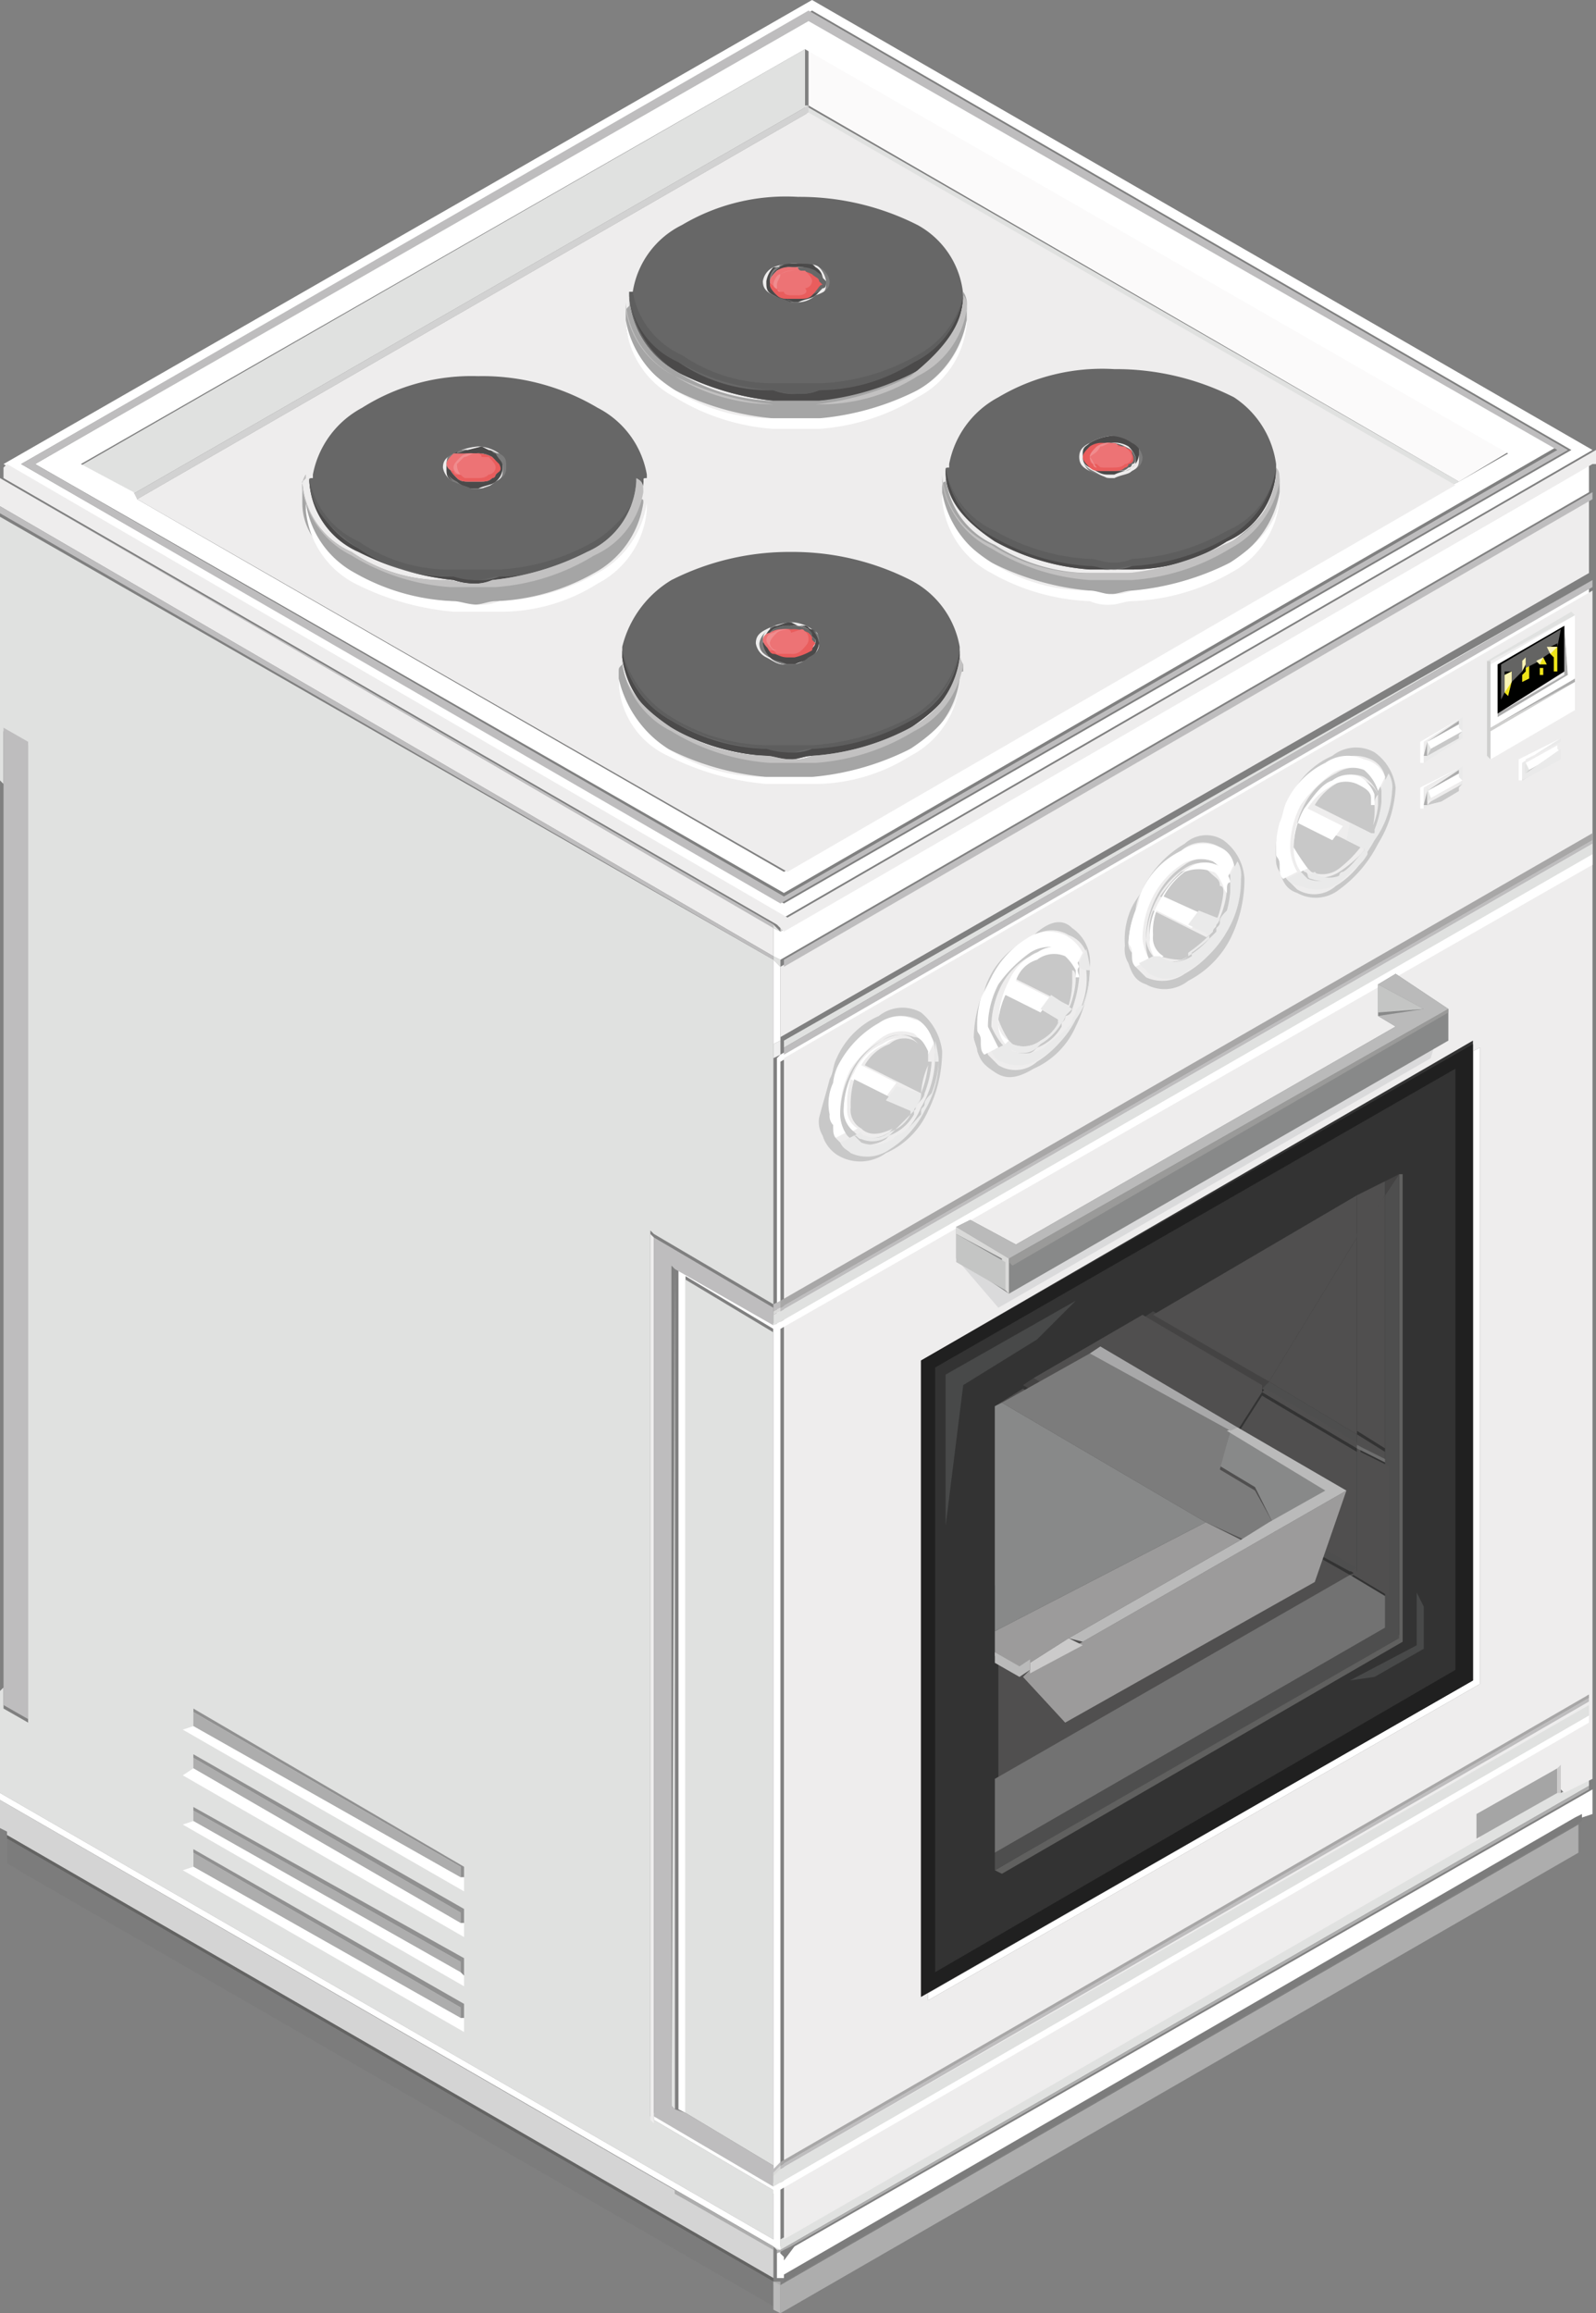 <svg xmlns="http://www.w3.org/2000/svg" viewBox="0 0 45.4 65.8"><rect x="0" y="0" width="45.4" height="65.8" fill="#808080" stroke="none"/><defs><style>.cls-1{fill:#e0e1e0;}.cls-2{fill:#d2d2d2;}.cls-3{fill:#fbfafa;}.cls-4{fill:#fff;}.cls-5{fill:#cfcfce;}.cls-6{fill:#eeeded;}.cls-7{fill:#bebdbe;}.cls-8{fill:#efefef;}.cls-9{fill:#d4d4d4;}.cls-10{fill:#646463;}.cls-11{fill:#adadad;}.cls-12{fill:#7c7c7c;}.cls-13{fill:#bababa;}.cls-14{fill:#a5a5a5;}.cls-15{fill:#cccbcb;}.cls-16{fill:#c8c8c8;}.cls-17{fill:#eaeaea;}.cls-18{fill:#e5e6e5;}.cls-19{fill:#000100;}.cls-20{fill:#ede319;}.cls-21{fill:#faf4b6;}.cls-22{fill:#4b4a4a;}.cls-23{fill:#676767;}.cls-24{fill:#e95d5d;}.cls-25{fill:#ed7375;}.cls-26{fill:#f08c8e;}.cls-27{fill:#5e5e5e;}.cls-28{fill:#c2c1c1;}.cls-29{fill:#a8a7a7;}.cls-30{fill:#d9d9d8;}.cls-31{fill:#dadadb;}.cls-32{fill:#909090;}.cls-33{fill:#888989;}.cls-34{fill:#c4c5c4;}.cls-35{fill:#9a9a99;}.cls-36{fill:#333;}.cls-37{fill:#504f4f;}.cls-38{fill:#60605f;}.cls-39{fill:#444343;}.cls-40{fill:#4e4e4e;}.cls-41{fill:#6e6e6e;}.cls-42{fill:#727272;}.cls-43{fill:#484949;}.cls-44{fill:#202020;}.cls-45{fill:#9c9b9b;}.cls-46{fill:#a8a8a9;}.cls-47{fill:#cbcaca;}</style></defs><title>Asset 12</title><g id="Layer_2" data-name="Layer 2"><g id="Layer_1-2" data-name="Layer 1"><g id="oven"><path class="cls-1" d="M23,3,3.7,14.1l-1.5-.8L22.9,1.4V3L41.5,13.7l-.2.1L22.9,3.2V3H23ZM22,27.3v9.8l-3.4-2-.1-.1V60.2l.1.1,3.4,2v1.4L0,51V48.1L.1,48v.6l.7.4V21.2l-.7-.4v1.5L0,22.2V14.7L22,27.3v-.1l.2.1v.2Zm.2-.8-.2-.1v-.1l.2.2Zm23.1-10-23,13.3v-.2ZM19.2,36.1V60l-.1-.1.1-23.8Zm3.4,27.8-.4.2-.2-.2v-.1l.2.1v-.2L42,52.3v-.1l2.3-1.3.1.1.8-.4v.2L22.2,64v.1l.4-.2Zm-3.1-3.8V36.4L22,37.9V61.6Z"/><path class="cls-2" d="M23,3.2,3.9,14.2l-.2-.1L23,3Z"/><path class="cls-3" d="M23,1.3,43,12.8l-1.5.9L23,3Z"/><path class="cls-4" d="M3.9,14.2,22.3,24.8l19-11,.2-.1,1.4-.8L22.9,1.4,2.3,13.2l1.5.8ZM22.2,26.5l23-13.3V14l-23,13.3-.2-.1v-.8Zm-.2.8.2.2v2.1l-.2.1V27.3Zm.2,2.7,23-13.3v.2l-23,13.3V64l-.2-.1L0,51.2V51L22,63.7V62.3l-3.4-2v-.2l3.4,2V37.8l-2.5-1.5V60.1l-.2-.1V36.1l2.8,1.6V30.1l.1-.1ZM45.3,12.8l-23,13.3L.1,13.2,23.1,0ZM22.6,63.9l22.7-13v.7l-.3.1-.2.1-22.5,13h-.2V64l.2.2v.1l.3-.4ZM1,13.2,23,.5,44.3,12.7l-22,12.7Zm-.4,0L22.3,25.7,44.7,12.8,23.1.3ZM42.1,29.8V47.9l-15.7,9v-.2l15.5-8.9V29.9l.2-.1Z"/><path class="cls-5" d="M45.3,13.2,22.2,26.5v-.1Z"/><path class="cls-6" d="M3.9,14.2,23,3.2,41.4,13.8l-19,11Zm41.4-1-23,13.3-.2-.2L.1,13.6v-.3l.1-.1L22.4,26.1l23-13.3v.4h-.1ZM22.2,27.5l23-13.3v2.1l-23,13.2Zm-3.6,7.7V60.4l-.1-.1V35.1Zm3.4-8L0,14.4v-.8L22,26.3v.9ZM45.3,50.6l-.8.4-.1-.1-2.3,1.3v.1L22.3,63.7V30.1l23-13.3V50.6ZM42.1,29.8l-.2.1V47.8L26.4,56.7v.2l15.7-9V29.8Z"/><path class="cls-7" d="M0,13.6,22,26.3v.1Zm0,1v-.2L22,27.2v.1L0,14.6Zm45.3-.4-23,13.3v-.2L45.3,14Zm0,2.5L22.3,30v-.2l23-13.3ZM.1,48.1V20.7l.7.4V48.9l-.7-.4v-.4Zm19.4,12L22,61.6v.6l-3.4-2v-25l3.4,2v.5l-2.8-1.6-.1-.1V59.9l.1.1ZM1,13.2,22.3,25.5l22-12.7L23,.6,1,13.2Zm-.4,0L23,.3,44.6,12.8,22.2,25.7Z"/><path class="cls-8" d="M22.2,29.6V30l-.2.1v-.4Z"/><path class="cls-9" d="M22,64.8.2,52.2v-.1L0,52v-.8L19.2,62.3v.1L22,63.9Z"/><path class="cls-10" d="M22,64.9.2,52.3v-.1L22,64.8Z"/><path class="cls-11" d="M22.2,64l23-13.2v.1l-22.7,13-.4.2V64ZM45,51.7l-.2.1ZM22.2,65,44.9,51.9v.8L22.2,65.8V65H22v-.1h.2ZM.2,53.1l.5.3ZM0,51.2,22,63.9V64l-2.8-1.6v-.1L0,51.2Z"/><path class="cls-12" d="M45,51.8,22.3,64.9v-.2l22.5-13,.2-.1ZM.2,52.3,22,64.9v.7L.7,53.3.2,53Z"/><path class="cls-13" d="M22,64.9l.2.1v.8l-.2-.1Z"/><path class="cls-14" d="M44.3,50.3V51L42,52.3v-.7Z"/><path class="cls-15" d="M44.3,51v-.7l.1-.1V51Z"/><path class="cls-4" d="M26.6,29.6l-.2.4a1.28,1.28,0,0,0-.4-.6,1,1,0,0,0-.9.1,3.82,3.82,0,0,0-.9.9,2.66,2.66,0,0,0-.3,1.2.85.85,0,0,0,.2.6l-.4.2c-.1-.1-.1-.2-.1-.4s-.1-.2-.1-.3a2.77,2.77,0,0,1,.1-.9,1.42,1.42,0,0,1,.2-.6,3.84,3.84,0,0,1,1.1-1.1A1.11,1.11,0,0,1,26,29a.74.74,0,0,1,.6.6Zm-.2.7h-.1v-.2a1,1,0,0,0-.4-.5.62.62,0,0,0-.7.1,1.34,1.34,0,0,0-.7.6l1,.5-.3.4-1-.5a2.2,2.2,0,0,0-.1.8.6.6,0,0,0,.3.6l-.2.1a.85.85,0,0,1-.2-.6,2,2,0,0,1,.3-1.1,1.55,1.55,0,0,1,.8-.8.8.8,0,0,1,.8-.1.7.7,0,0,1,.4.5l.1.2h0Z"/><path class="cls-16" d="M23.6,30.7c.1-.2.1-.4.2-.6A2.33,2.33,0,0,1,25,28.9a1.08,1.08,0,0,1,1.2-.1,1.68,1.68,0,0,1,.6,1.1,3.81,3.81,0,0,1-.4,1.7,2.33,2.33,0,0,1-1.2,1.2,1.24,1.24,0,0,1-1.3.1,1,1,0,0,1-.5-.6.75.75,0,0,1-.1-.5c.1-.4.2-.7.3-1.1Zm.2,1.7.3.3a.92.92,0,0,0,1.1-.1,2.17,2.17,0,0,0,1-1.1,2.82,2.82,0,0,0,.4-1.5.9.9,0,0,0-.1-.5,1,1,0,0,0-.4-.5,1.11,1.11,0,0,0-1.1.1,2.91,2.91,0,0,0-1.1,1.1,1.42,1.42,0,0,0-.2.6,1.41,1.41,0,0,0-.1.9.37.37,0,0,0,.1.3c0,.2,0,.3.1.4Zm2.6-2.5v.3h.1a2.92,2.92,0,0,1-.2.9c0,.1-.1.2-.2.3s0,.1-.1.2v.1a1.34,1.34,0,0,1-.7.6l-.1.1a1,1,0,0,1-.9.1l-.2-.2a1.07,1.07,0,0,1-.2-.6,2.66,2.66,0,0,1,.3-1.2,2,2,0,0,1,.9-.9,1,1,0,0,1,.9-.1c.2,0,.3.2.4.4Zm-2.1,2.3c.1.1.1.1.2.1a.8.8,0,0,0,.8-.1l.1-.1.6-.6c.1-.1.1-.1.1-.2a.31.31,0,0,0,.1-.2,3.09,3.09,0,0,0,.2-.8l-.1-.1V30a1,1,0,0,0-.4-.5.8.8,0,0,0-.8.1,2,2,0,0,0-.8.8,2.61,2.61,0,0,0-.3,1.1.78.78,0,0,0,.3.7Zm.2-.1a.6.6,0,0,1-.3-.6,2.49,2.49,0,0,1,.1-.8l1,.5.7.3v.1a2.65,2.65,0,0,1-.6.5q-.6.3-.9,0h0Zm1.7-1-.6-.3-1-.5a1.34,1.34,0,0,1,.7-.6.63.63,0,0,1,.7-.1,1,1,0,0,1,.4.5v.2a2.35,2.35,0,0,0-.2.8Z"/><path class="cls-17" d="M26.6,29.6a4.33,4.33,0,0,1,.1.5,2.82,2.82,0,0,1-.4,1.5,2.71,2.71,0,0,1-1,1.1,1.11,1.11,0,0,1-1.1.1c-.1-.1-.2-.1-.3-.3l.4-.2.2.2a1,1,0,0,0,.9-.1l.1-.1c.3-.1.5-.4.7-.6v-.1c0-.1.1-.1.1-.2s.1-.2.2-.3a2.92,2.92,0,0,0,.2-.9h-.1v-.6Zm-.4,1.5a.37.37,0,0,1-.1.3c0,.1-.1.1-.1.2l-.6.6-.1.1a.8.8,0,0,1-.8.1c-.1,0-.1-.1-.2-.1l.2-.1a.1.1,0,0,0,.1.1.63.63,0,0,0,.7-.1,1,1,0,0,0,.6-.5v-.1l-.7-.3.3-.4Z"/><path class="cls-4" d="M41.6,20.8l-.9.5-.1-.2.9-.5v.1l.1.1Zm0-.4-1.1.7v.6h-.1v-.6Zm0,1.4-1.1.6V23h-.1v-.6Zm0,.4-.9.5-.1-.2.9-.5v.1l.1.1Z"/><path class="cls-17" d="M41.5,20.7v-.2l-1,.6v.4h.1l.9-.5v-.1l.1-.1-.1-.1Zm-1,1v-.6l1.1-.7V21Zm0,1.3v-.6l1.1-.6v.5l-1.1.7Zm.1-.1.4-.2.5-.3v-.1l.1-.1-.1-.1v-.2l-1,.5.1.5Z"/><path class="cls-16" d="M40.6,21.5l.1-.2.9-.5-.1.1V21l-.9.5Zm0,1.4.1-.1.9-.5-.1.1v.1l-.5.3-.4.1Z"/><path class="cls-11" d="M40.6,21.1v.4l.9-.5v0l-.9.5h-.1l.1-.4.9-.6v.1l-.9.5Zm.4,1.5.5-.3v0Zm-.4-.1v.4h-.1l.1-.4.9-.6V22l-.9.5Z"/><path class="cls-18" d="M40.7,21.3l-.1.2v-.4Zm0,1.4-.1.1v-.4l.1.3Z"/><path class="cls-11" d="M44.5,17.8l.1,1.4-2,1.2v-.1l1.9-1.1V17.8Zm-2.1,2.9,2.4-1.4v.1l-2.4,1.3Zm1,1v.4l.9-.5v0l-1,.6.1-.5.9-.5v0Z"/><path class="cls-6" d="M42.6,20.3V18.9l1.9-1.1v1.3Z"/><path class="cls-4" d="M44.5,17.8l-1.9,1.1v1.5l2-1.2-.1-1.4Zm-2.1,3.8v-.8l2.4-1.4v.8Zm0-.9V18.9l2.4-1.4v1.8Zm2,.3-1.1.7v.5h-.1v-.6l1.2-.6Zm-1,.7.9-.5v.1l.1.1-.9.5-.1-.2Z"/><path class="cls-5" d="M42.4,18.8v1.9l2.4-1.3-2.4,1.4v.8l-.1-.1V18.8Z"/><path class="cls-1" d="M44.8,17.5l-2.4,1.3h-.1l2.4-1.4Z"/><path class="cls-18" d="M43.4,22v-.3l.1.2Z"/><path class="cls-16" d="M43.4,22l.1-.1.9-.5-.1.1Z"/><path class="cls-17" d="M43.3,22.2v-.5l1.1-.7v.6l-1.1.6Zm1.1-.9v-.2l-1,.5V22l1-.7.1-.1Z"/><path class="cls-19" d="M44.5,19.1l-1.9,1.2V18.9l1.9-1.1Z"/><path class="cls-20" d="M42.8,19.7v-.5l.2-.1v.3l-.1.4-.1-.1Zm.6-.7h.1v.3l-.2.1v-.2l.1-.1v-.3l.1-.1V19Zm.5,0v.2h-.1V19Zm0-.3.1.2h-.2l-.1-.1.2-.1Zm.4-.3v.7h-.1v-.4l-.1-.1-.1-.2h.3Z"/><path class="cls-10" d="M44.3,18.4v-.1l-.2.1.1.1-.3.2-.1.1-.4.2v-.2h-.1v.3l-.3.3v-.3h-.2v.6l-.1.2v-1l1.7-1Z"/><path class="cls-21" d="M44.3,18.4l-.2.2-.1-.2h.3Zm-.4.3-.1.2-.1-.1.2-.1Zm-1.1,1v-.5l.2-.1v.3Zm.5-.9.1-.1v.2l-.1.2v-.3Z"/><path class="cls-16" d="M30.5,26.4a1.17,1.17,0,0,1,.5,1.1,3.81,3.81,0,0,1-.4,1.7,2.33,2.33,0,0,1-1.2,1.2c-.5.3-.8.3-1.1.1s-.4-.3-.5-.6c0-.1-.1-.3-.1-.4a3.59,3.59,0,0,1,.2-1.1c.1-.1.1-.3.2-.5a2.33,2.33,0,0,1,1.2-1.2q.75-.75,1.2-.3Zm.4.7a.82.82,0,0,0-.5-.5.92.92,0,0,0-1.1.1,2.17,2.17,0,0,0-1,1.1l-.3.6a2.77,2.77,0,0,0-.1.9.37.37,0,0,0,.1.3c0,.2.1.3.1.4l.3.3a.92.92,0,0,0,1.1-.1,2.66,2.66,0,0,0,1-1.1,2.15,2.15,0,0,0,.4-1.5Zm-.2.3v.4a3.71,3.71,0,0,1-.2.9.22.22,0,0,1-.2.2c0,.1,0,.1-.1.2v.1a1.34,1.34,0,0,1-.7.6l-.1.1a1,1,0,0,1-.9.1l-.2-.2a1.17,1.17,0,0,1-.2-.7,2.66,2.66,0,0,1,.3-1.2,2,2,0,0,1,.9-.9,1,1,0,0,1,.9-.1.82.82,0,0,1,.5.5Zm-2.2,2.3.1.1a.61.61,0,0,0,.8,0l.1-.1a1.7,1.7,0,0,0,.6-.6c.1-.1.1-.1.1-.2l.2-.2a2.35,2.35,0,0,0,.2-.8v-.1s0-.2-.1-.2a1,1,0,0,0-.4-.5.8.8,0,0,0-.8.1,2,2,0,0,0-.8.8,2.66,2.66,0,0,0-.3,1.2,2.19,2.19,0,0,0,.3.5Zm1.1-1,.5.3v.1a1.21,1.21,0,0,1-.5.5.8.8,0,0,1-.8.1l-.1-.1a3,3,0,0,1-.3-.6,1.85,1.85,0,0,1,.2-.7l1,.4Zm.9-.9a2.49,2.49,0,0,1-.1.8l-.6-.3-1-.5a1.7,1.7,0,0,1,.6-.6.78.78,0,0,1,.8-.1c.1.1.3.2.3.4v.3Z"/><path class="cls-4" d="M28.4,29.8,28,30c-.1-.1-.1-.2-.1-.4s-.1-.2-.1-.3a2.77,2.77,0,0,1,.1-.9l.3-.6a2.71,2.71,0,0,1,1-1.1,1.11,1.11,0,0,1,1.1-.1,1.21,1.21,0,0,1,.5.5l-.2.4a.66.66,0,0,0-.4-.5,1,1,0,0,0-.9.1,3.82,3.82,0,0,0-.9.9,2.66,2.66,0,0,0-.3,1.2l.3.6Zm2.3-2h-.1v-.2a1.38,1.38,0,0,0-.3-.4.8.8,0,0,0-.8.1.9.9,0,0,0-.6.6l1,.5-.3.4-1-.5a2.54,2.54,0,0,0-.2.7.6.6,0,0,0,.3.6l-.1.1a.85.85,0,0,1-.2-.6,2.66,2.66,0,0,1,.3-1.2,1.55,1.55,0,0,1,.8-.8.8.8,0,0,1,.8-.1,1,1,0,0,1,.4.5c-.1.1,0,.2,0,.3Z"/><path class="cls-17" d="M30.7,27.4l.2-.4a4.33,4.33,0,0,1,.1.5,2.15,2.15,0,0,1-.4,1.5,2.71,2.71,0,0,1-1,1.1,1.11,1.11,0,0,1-1.1.1q-.15,0-.3-.3l.4-.2.2.2a1,1,0,0,0,.9-.1l.1-.1a4.35,4.35,0,0,0,.7-.6V29c0-.1.1-.1.1-.2s.1-.2.2-.2a2.92,2.92,0,0,0,.2-.9v-.1c-.3,0-.3-.1-.3-.2Zm-.2,1.3-.2.2a.35.35,0,0,1-.1.2,1.7,1.7,0,0,1-.6.6l-.1.1a.6.6,0,0,1-.8,0,.1.1,0,0,1-.1-.1l.1-.1.1.1a.8.8,0,0,0,.8-.1,1.21,1.21,0,0,0,.5-.5V29l-.5-.3.3-.4.6.4Z"/><path class="cls-16" d="M32.8,27.2a.1.1,0,0,0,.1.1,1,1,0,0,0,.9-.1v-.1c.2-.2.5-.4.7-.6,0-.1.1-.1.1-.2a.31.31,0,0,0,.1-.2,2.35,2.35,0,0,0,.2-.8V25a1,1,0,0,0-.4-.5.8.8,0,0,0-.8.1,2.36,2.36,0,0,0-.8.9,2.61,2.61,0,0,0-.3,1.1.85.85,0,0,0,.2.6Zm.2,0a.6.6,0,0,1-.3-.6,1.48,1.48,0,0,1,.1-.7l1,.5.6.3v.1a2.65,2.65,0,0,1-.6.5,2.2,2.2,0,0,1-.8-.1Zm2-2.3v.4a3.08,3.08,0,0,1-.1.9c-.1.1-.1.2-.2.3s-.1.1-.1.2v.1a1.34,1.34,0,0,1-.7.6v.1a1,1,0,0,1-.9.1c-.1,0-.1-.1-.2-.1a1.17,1.17,0,0,1-.2-.7,2.66,2.66,0,0,1,.3-1.2,2.36,2.36,0,0,1,.8-.9,1,1,0,0,1,.9-.1c.2-.1.3.1.4.3Zm-.2.5a3.09,3.09,0,0,1-.2.8l-.5-.2L33,25.5a4.35,4.35,0,0,1,.6-.7c.3-.1.6-.2.8,0s.3.2.3.4c.1,0,.1.1.1.2Zm-2.5,2.1.3.3a1.11,1.11,0,0,0,1.1-.1,2.89,2.89,0,0,0,1.1-1.1,2.82,2.82,0,0,0,.4-1.5.75.75,0,0,0-.1-.5,1,1,0,0,0-.4-.5.92.92,0,0,0-1.1.1,2.89,2.89,0,0,0-1.1,1.1,1.42,1.42,0,0,0-.2.6,2.92,2.92,0,0,0-.2.9.37.37,0,0,0,.1.3c0,.1.1.3.1.4Zm2.5-3.6a1.46,1.46,0,0,1,.6,1.1,3.81,3.81,0,0,1-.4,1.7,2.78,2.78,0,0,1-1.2,1.2,1.08,1.08,0,0,1-1.2.1c-.3-.1-.4-.3-.5-.6a.75.75,0,0,1-.1-.5,2.15,2.15,0,0,1,.2-1.1c.1-.2.2-.3.3-.5A3,3,0,0,1,33.7,24a.9.9,0,0,1,1.1-.1Z"/><path class="cls-4" d="M34.9,25.4a.31.31,0,0,1-.1-.2c-.1-.2-.2-.4-.3-.4a1.1,1.1,0,0,0-.8,0,2.17,2.17,0,0,0-.6.7l1.1.5-.3.4-1-.5a1.7,1.7,0,0,0-.1.7.6.6,0,0,0,.3.6l-.2.1a.85.85,0,0,1-.2-.6,2,2,0,0,1,.3-1.1,2.36,2.36,0,0,1,.8-.9.8.8,0,0,1,.8-.1.66.66,0,0,1,.4.5c-.1,0-.1.1-.1.3h0Zm-2.2,1.9-.4.2c-.1-.1-.1-.2-.1-.4s-.1-.2-.1-.3a2.92,2.92,0,0,1,.2-.9c.1-.2.1-.4.2-.6a2.35,2.35,0,0,1,1.1-1.1,1.11,1.11,0,0,1,1.1-.1.66.66,0,0,1,.4.5l-.2.4a1,1,0,0,0-.4-.5,1,1,0,0,0-.9.1,2.36,2.36,0,0,0-.8.9,2.66,2.66,0,0,0-.3,1.2,1.42,1.42,0,0,0,.2.6Z"/><path class="cls-17" d="M35,24.9l.2-.4a.75.75,0,0,1,.1.5,2.82,2.82,0,0,1-.4,1.5,2.89,2.89,0,0,1-1.1,1.1.92.92,0,0,1-1.1.1l-.3-.3.4-.2c0,.1.1.1.2.1a1,1,0,0,0,.9-.1v-.1a4.35,4.35,0,0,0,.7-.6v-.1c.1-.1.1-.1.1-.2s.1-.2.2-.3A2.77,2.77,0,0,0,35,25v-.1h0Zm-2,2.3a.6.6,0,0,0,.8,0,2.65,2.65,0,0,0,.6-.5v-.1l-.6-.3.3-.4.5.2h.1a.35.35,0,0,1-.1.2.31.31,0,0,0-.1.2,4.35,4.35,0,0,1-.7.6v.1a1,1,0,0,1-.9.1.1.1,0,0,1-.1-.1H33Z"/><path class="cls-16" d="M36.7,22.7a2.33,2.33,0,0,1,1.2-1.2,1.08,1.08,0,0,1,1.2-.1,1.44,1.44,0,0,1,.6,1,3.32,3.32,0,0,1-.5,1.6,3.61,3.61,0,0,1-1.1,1.3,1.08,1.08,0,0,1-1.2.1c-.3-.1-.4-.3-.5-.6a.6.6,0,0,1-.1-.4,2,2,0,0,1,.2-1.1,1.42,1.42,0,0,1,.2-.6Zm.3,2.1a1.45,1.45,0,0,1-.2-.7,2.66,2.66,0,0,1,.3-1.2A2,2,0,0,1,38,22a1,1,0,0,1,.9-.1.92.92,0,0,1,.4.6v.4a2.35,2.35,0,0,1-.2.8c0,.1-.1.2-.1.3s-.1.1-.1.2a.1.1,0,0,0-.1.1,1.7,1.7,0,0,1-.6.6.1.1,0,0,0-.1.1,1,1,0,0,1-.9.1.77.77,0,0,0-.2-.3Zm-.4.2.3.3a.92.92,0,0,0,1.1-.1A2.41,2.41,0,0,0,39,24a3,3,0,0,0,.5-1.4c0-.2-.1-.3-.1-.5a.7.7,0,0,0-.4-.5,1.11,1.11,0,0,0-1.1.1,2.89,2.89,0,0,0-1.1,1.1,1.42,1.42,0,0,0-.2.6,1.41,1.41,0,0,0-.1.9.37.37,0,0,0,.1.3c-.1.2-.1.3,0,.4Zm1.5-1.2.6.3a3.39,3.39,0,0,1-.6.6.78.78,0,0,1-.8.1l-.1-.1a.6.6,0,0,1-.3-.6,1.7,1.7,0,0,1,.1-.7l1.1.4Zm1.1-.9v-.3a1,1,0,0,0-.4-.5.8.8,0,0,0-.8.1,2,2,0,0,0-.8.8,2.61,2.61,0,0,0-.3,1.1,1.45,1.45,0,0,0,.2.7.1.1,0,0,1,.1.1,1,1,0,0,0,.9-.1,3.74,3.74,0,0,0,.7-.6v-.1c.1,0,.1-.1.1-.2a.37.37,0,0,0,.1-.3,1.85,1.85,0,0,0,.2-.7Zm-.1,0a2.2,2.2,0,0,1-.1.8l-.6-.3-1-.5a1.7,1.7,0,0,1,.6-.6.78.78,0,0,1,1.2.3.37.37,0,0,0-.1.3Z"/><path class="cls-4" d="M39.4,22.1l-.2.4a1.28,1.28,0,0,0-.4-.6,1,1,0,0,0-.9.1,3.82,3.82,0,0,0-.9.9,2.66,2.66,0,0,0-.3,1.2,1.45,1.45,0,0,0,.2.7l-.4.2c-.1-.1-.1-.2-.1-.4s-.1-.2-.1-.3a2.77,2.77,0,0,1,.1-.9c.1-.2.1-.4.2-.6a2.35,2.35,0,0,1,1.1-1.1,1.11,1.11,0,0,1,1.1-.1.79.79,0,0,1,.6.5Zm-2.2,2.6-.2.1a1.17,1.17,0,0,1-.2-.7,2.28,2.28,0,0,1,.3-1.1c.3-.4.5-.7.8-.8a.8.8,0,0,1,.8-.1,1,1,0,0,1,.4.5v.3H39v-.2c0-.2-.2-.3-.4-.4a.8.8,0,0,0-.8.1,1.7,1.7,0,0,0-.6.6l1,.5-.3.4-1-.5a2,2,0,0,0-.1.7,5.92,5.92,0,0,0,.4.6Z"/><path class="cls-17" d="M36.6,25l.4-.2.2.2a1,1,0,0,0,.9-.1.1.1,0,0,1,.1-.1c.2-.1.4-.4.6-.6a.1.1,0,0,1,.1-.1c0-.1,0-.1.1-.2a.37.37,0,0,0,.1-.3,3.09,3.09,0,0,0,.2-.8v-.4l.2-.4a.75.75,0,0,1,.1.5,2.65,2.65,0,0,1-.5,1.4,4,4,0,0,1-1,1.2,1.11,1.11,0,0,1-1.1.1.52.52,0,0,1-.4-.2Zm1.8-1.6.6.3h.1c0,.1-.1.2-.1.3s-.1.1-.1.2v.1a1.34,1.34,0,0,1-.7.6,1,1,0,0,1-.9.1.1.1,0,0,1-.1-.1l.2-.1.1.1a.8.8,0,0,0,.8-.1,1.7,1.7,0,0,0,.6-.6l-.6-.3Z"/><path class="cls-22" d="M23,7.5c.1,0,.1,0,.2.1a.4.4,0,0,1,.2.4.52.52,0,0,1-.2.4c-.1.1-.3.1-.5.2h-.2c-.2,0-.3-.1-.5-.2s-.2-.2-.2-.4a.76.76,0,0,1,.2-.4.37.37,0,0,0,.3-.1Zm-.4.9h.2s.3,0,.4-.1l.1-.1a.31.31,0,0,0,.1-.2l-.1-.1c0-.1-.1-.1-.2-.2a.75.75,0,0,0-.5-.1.9.9,0,0,0-.5.1c-.1.1-.2.2-.2.3s.1.2.2.3A.9.9,0,0,0,22.6,8.4Z"/><path class="cls-23" d="M22.6,8.4c-.2,0-.3,0-.4-.1S22,8.1,22,8s.1-.2.2-.3a.75.75,0,0,1,.5-.1.9.9,0,0,1,.5.1c.1.1.2.1.2.2l.1.1c0,.1,0,.2-.1.2l-.1.1a1,1,0,0,1-.4.1h-.3Z"/><path class="cls-12" d="M22.4,7.5c-.1,0-.2.1-.3.1a.4.4,0,0,0-.2.4.52.52,0,0,0,.2.4c.1.1.3.1.5.2h.2a.76.76,0,0,0,.5-.2c.2-.1.2-.2.2-.4a.76.76,0,0,0-.2-.4.31.31,0,0,0-.2-.1.37.37,0,0,1,.3.1.54.54,0,0,1,.3.4c0,.2-.1.3-.3.4s-.3.1-.5.2h-.2a.76.76,0,0,1-.5-.2c-.2-.1-.3-.2-.3-.4a.54.54,0,0,1,.3-.4C22.1,7.6,22.2,7.5,22.4,7.5Z"/><path class="cls-24" d="M23.1,8.4c-.1.1-.2.1-.4.1h-.2c-.2,0-.3,0-.4-.1s-.2-.2-.2-.3.1-.2.2-.3a.75.75,0,0,1,.5-.1.9.9,0,0,1,.5.1c.1.1.2.1.2.2l.1.1c-.1,0-.1.1-.3.3h0Z"/><path class="cls-25" d="M22.7,8.4h-.2s-.2,0-.2-.1h-.1l-.1-.1c-.1-.1-.2-.1-.2-.2s.1-.2.2-.3a.6.6,0,0,1,.4-.1h.2a.1.1,0,0,0,.1.1h.1c.1.1.2.2.2.3a.22.22,0,0,1-.2.2c.1.1,0,.2-.2.2Z"/><path class="cls-26" d="M22.2,7.8a.6.6,0,0,1,.4-.1h0a.76.76,0,0,0-.4.1c0,.1-.1.2-.1.3s0,.2.1.2c-.1-.1-.2-.1-.2-.2S22.1,7.8,22.2,7.8Z"/><path class="cls-23" d="M27.4,8.4A2.63,2.63,0,0,1,26,10.6a6.08,6.08,0,0,1-2.7.8H22a7.73,7.73,0,0,1-2.7-.8,2.61,2.61,0,0,1-1.4-2.1V8.3H18a2.56,2.56,0,0,1,1.4-1.9,5.78,5.78,0,0,1,3.3-.8,7.42,7.42,0,0,1,3.4.8,2.51,2.51,0,0,1,1.3,2ZM23.6,8a.54.54,0,0,0-.3-.4c-.1-.1-.4-.1-.6-.1a1.7,1.7,0,0,0-.7.1.54.54,0,0,0-.3.4c0,.2.1.3.3.4s.3.1.5.2h.2a.76.76,0,0,0,.5-.2C23.5,8.3,23.6,8.2,23.6,8Z"/><path class="cls-22" d="M17.9,8.4a2.56,2.56,0,0,0,1.4,1.9,4.55,4.55,0,0,0,2.7.8,1.48,1.48,0,0,0,.7.1,1.27,1.27,0,0,0,.6-.1,6.08,6.08,0,0,0,2.7-.8,2.56,2.56,0,0,0,1.4-1.9v.1A2.61,2.61,0,0,1,26,10.6a6.08,6.08,0,0,1-2.7.8H22a7.73,7.73,0,0,1-2.7-.8,2.91,2.91,0,0,1-1.4-2.2Z"/><path class="cls-27" d="M27.4,8.4A2.56,2.56,0,0,1,26,10.3a5,5,0,0,1-2.7.8,1.27,1.27,0,0,1-.6.1,2,2,0,0,1-.7-.1,6.08,6.08,0,0,1-2.7-.8,2.33,2.33,0,0,1-1.4-1.9V8.3H18a2.42,2.42,0,0,0,1.4,1.8,4.55,4.55,0,0,0,2.7.8h1.3a6.08,6.08,0,0,0,2.7-.8A2.56,2.56,0,0,0,27.4,8.4Z"/><path class="cls-14" d="M27.5,9.1a2.89,2.89,0,0,1-1.4,2,5.12,5.12,0,0,1-2.8.8H22a7.67,7.67,0,0,1-2.8-.8c-.9-.6-1.4-1.2-1.4-2V8.9c0-.1,0-.1.1-.2V8.5a2.61,2.61,0,0,0,1.4,2.1,5.38,5.38,0,0,0,2.7.8h1.3a7.73,7.73,0,0,0,2.7-.8,2.61,2.61,0,0,0,1.4-2.1V8.3a.6.6,0,0,1,.1.4v.4Z"/><path class="cls-4" d="M17.8,9.1a2.89,2.89,0,0,0,1.4,2,5.12,5.12,0,0,0,2.8.8h1.3a7.67,7.67,0,0,0,2.8-.8,2.71,2.71,0,0,0,1.4-2v.1a2.61,2.61,0,0,1-1.4,2.1,6.18,6.18,0,0,1-2.8.9H22a6.18,6.18,0,0,1-2.8-.9,2.61,2.61,0,0,1-1.4-2.1V9.1Z"/><path class="cls-28" d="M27.4,8.4c.1.1.1.2.1.4a2.56,2.56,0,0,1-1.4,1.9,5.12,5.12,0,0,1-2.8.8H22a7.67,7.67,0,0,1-2.8-.8,2.56,2.56,0,0,1-1.4-1.9V8.6a2.61,2.61,0,0,0,1.4,2.1,5.38,5.38,0,0,0,2.7.8h1.3a7.73,7.73,0,0,0,2.7-.8C26.9,9.9,27.4,9.2,27.4,8.4Z"/><path class="cls-22" d="M13.3,12.8l.4-.1.2.1a.35.35,0,0,1,.2.1c.2.1.2.2.2.4a.52.52,0,0,1-.2.4c-.1.1-.3.1-.5.2h-.2c-.2,0-.3-.1-.5-.2s-.2-.2-.2-.4.1-.2.2-.4A.6.6,0,0,1,13.3,12.8Zm.7.2a.75.75,0,0,0-.5-.1.9.9,0,0,0-.5.1c-.1.1-.2.2-.2.3s.1.2.2.3.2.1.4.1h.2c.2,0,.3,0,.4-.1l.1-.1a.35.35,0,0,0,.1-.2.1.1,0,0,0-.1-.1C14.1,13.1,14.1,13.1,14,13Z"/><path class="cls-12" d="M13.3,12.8c-.1,0-.2.1-.4.1s-.2.2-.2.4a.52.52,0,0,0,.2.4c.1.1.3.1.5.2h.2a.76.76,0,0,0,.5-.2c.2-.1.2-.2.2-.4s-.1-.2-.2-.4c-.1,0-.1-.1-.2-.1.1,0,.2.1.3.1s.3.2.3.4a.54.54,0,0,1-.3.4c-.1.1-.3.1-.5.2h-.2a.76.76,0,0,1-.5-.2c-.2-.1-.3-.2-.3-.4s.1-.3.3-.4c0-.1.1-.1.3-.1Z"/><path class="cls-23" d="M14,13c.1.1.1.1.1.2a.1.1,0,0,1,.1.1c0,.1,0,.1-.1.2a.1.1,0,0,1-.1.1c-.1.1-.2.1-.4.1h-.2c-.2,0-.3,0-.4-.1s-.2-.2-.2-.3.1-.2.2-.3a.75.75,0,0,1,.5-.1A.75.75,0,0,1,14,13Z"/><path class="cls-24" d="M14.2,13.2h0c.1.2,0,.2-.1.3a.1.1,0,0,1-.1.1c-.1.1-.2.1-.4.1h-.2c-.2,0-.3,0-.4-.1s-.2-.2-.2-.3.1-.2.2-.3a.75.75,0,0,1,.5-.1.9.9,0,0,1,.5.1Z"/><path class="cls-25" d="M13.5,12.9c.1,0,.2,0,.2.1h.2c.1.1.2.2.2.3a.22.22,0,0,1-.2.2c-.1.1-.2.1-.4.1h-.2c-.1,0-.1,0-.2-.1H13a.1.1,0,0,1-.1-.1.22.22,0,0,1-.2-.2c0-.1.1-.2.2-.3Z"/><path class="cls-26" d="M13.1,13.5a.22.22,0,0,1-.2-.2c0-.1.1-.2.2-.3s.2-.1.4-.1c-.1,0-.2.1-.3.1l-.2.2a.44.44,0,0,0,.1.3Z"/><path class="cls-23" d="M18.3,13.7a2.34,2.34,0,0,1-1.4,2,5,5,0,0,1-2.7.8c-.2,0-.4.1-.6.1a2,2,0,0,1-.7-.1,7.73,7.73,0,0,1-2.7-.8,2.34,2.34,0,0,1-1.4-2c0-.1,0-.1.1-.1v-.1a2.73,2.73,0,0,1,1.4-1.9,5.82,5.82,0,0,1,3.3-.9,6.4,6.4,0,0,1,3.4.9,2.64,2.64,0,0,1,1.4,1.9v.1c-.1,0-.1,0-.1.1Zm-4.1-.8a1.07,1.07,0,0,0-.6-.2,1.85,1.85,0,0,0-.7.2c-.2.1-.3.2-.3.4a.54.54,0,0,0,.3.4c.2.1.3.1.5.2h.2a.76.76,0,0,0,.5-.2c.2-.1.3-.2.3-.4s0-.3-.2-.4Z"/><path class="cls-22" d="M8.8,13.6a2.61,2.61,0,0,0,1.4,2,4.55,4.55,0,0,0,2.7.8c.2,0,.4.1.7.1a1.27,1.27,0,0,0,.6-.1,5,5,0,0,0,2.7-.8,2.71,2.71,0,0,0,1.4-2v.1a2.34,2.34,0,0,1-1.4,2,5,5,0,0,1-2.7.8c-.2,0-.4.1-.6.1a2,2,0,0,1-.7-.1,7.73,7.73,0,0,1-2.7-.8,2.34,2.34,0,0,1-1.4-2Z"/><path class="cls-27" d="M18.3,13.6a2.61,2.61,0,0,1-1.4,2,5,5,0,0,1-2.7.8c-.2,0-.4.1-.6.1a2,2,0,0,1-.7-.1,5,5,0,0,1-2.7-.8c-.9-.6-1.4-1.2-1.4-2a2.42,2.42,0,0,0,1.4,1.8,4.55,4.55,0,0,0,2.7.8h1.3a6.08,6.08,0,0,0,2.7-.8A3.18,3.18,0,0,0,18.3,13.6Z"/><path class="cls-14" d="M18.3,14.3a2.71,2.71,0,0,1-1.4,2,6.13,6.13,0,0,1-2.8.8c-.2,0-.4.1-.6.1a2,2,0,0,1-.7-.1,6.13,6.13,0,0,1-2.8-.8c-.9-.6-1.4-1.2-1.4-2v-.4a.6.6,0,0,1,.1-.4v.1l-.1.1a2.34,2.34,0,0,0,1.4,2,4.55,4.55,0,0,0,2.7.8c.2,0,.4.1.7.1a1.27,1.27,0,0,0,.6-.1,7.73,7.73,0,0,0,2.7-.8,2.34,2.34,0,0,0,1.4-2v-.1c0,.1.1.2.1.4v.2c.1,0,.1,0,.1.1Z"/><path class="cls-4" d="M8.7,14.3a2.71,2.71,0,0,0,1.4,2,6.13,6.13,0,0,0,2.8.8c.2,0,.4.1.7.1a1.27,1.27,0,0,0,.6-.1,6.13,6.13,0,0,0,2.8-.8,2.71,2.71,0,0,0,1.4-2v.2A2.61,2.61,0,0,1,17,16.6a5.12,5.12,0,0,1-2.8.8H12.9a7.67,7.67,0,0,1-2.8-.8,2.61,2.61,0,0,1-1.4-2.1v-.2Z"/><path class="cls-28" d="M18.3,14a2.42,2.42,0,0,1-1.4,1.8,6.18,6.18,0,0,1-2.8.9H12.8a6.18,6.18,0,0,1-2.8-.9,2.56,2.56,0,0,1-1.4-1.9.6.6,0,0,1,.1-.4v.1l-.1.1a2.34,2.34,0,0,0,1.4,2,4.55,4.55,0,0,0,2.7.8c.2,0,.4.1.7.1a1.27,1.27,0,0,0,.6-.1,7.73,7.73,0,0,0,2.7-.8,2.34,2.34,0,0,0,1.4-2v-.1c.2.1.2.2.2.4Z"/><path class="cls-12" d="M31,12.6c-.2.1-.2.2-.2.4a.52.52,0,0,0,.2.4c.1.1.3.1.5.2h.2a.76.76,0,0,0,.5-.2c.2-.1.2-.2.2-.4s-.1-.2-.2-.4-.1-.1-.2-.1c.1,0,.2.1.3.1s.3.2.3.4-.1.3-.3.4-.3.1-.5.2h-.2c-.2,0-.3-.1-.5-.2s-.3-.2-.3-.4S30.8,12.7,31,12.6Z"/><path class="cls-22" d="M31,12.6a1.42,1.42,0,0,1,.6-.2H32a.35.35,0,0,1,.2.1c.2.1.2.2.2.4a.52.52,0,0,1-.2.4c-.1.1-.3.1-.5.2h-.2c-.2,0-.3-.1-.5-.2s-.2-.2-.2-.4S30.9,12.7,31,12.6Zm1.3.4a.77.77,0,0,0-.2-.3.75.75,0,0,0-.5-.1c-.2,0-.3,0-.4.1s-.2.2-.2.3.1.3.2.3.2.1.4.1h.2c.2,0,.3,0,.4-.1l.1-.1Z"/><path class="cls-23" d="M32.3,13c0,.1,0,.2-.1.2a.1.1,0,0,1-.1.1c-.1.1-.2.1-.4.1h-.2c-.2,0-.3,0-.4-.1s-.2-.2-.2-.3.1-.2.2-.3a.6.6,0,0,1,.4-.1.9.9,0,0,1,.5.1c.2.1.2.1.3.3Z"/><path class="cls-24" d="M32.2,12.9h0c.1.2,0,.3-.1.3a.1.1,0,0,1-.1.1c-.1.1-.2.1-.4.1h-.2c-.2,0-.3,0-.4-.1s-.2-.2-.2-.3.1-.2.2-.3a.6.6,0,0,1,.4-.1.9.9,0,0,1,.5.1c.3.1.3.1.3.2Z"/><path class="cls-25" d="M31,13c0-.1.1-.2.2-.3a.6.6,0,0,1,.4-.1c.1,0,.2,0,.2.1H32c.1.1.2.2.2.3a.22.22,0,0,1-.2.2c-.1.1-.2.1-.4.1h-.2c-.1,0-.1,0-.2-.1h-.1s-.1,0-.1-.2C31.1,13.2,31,13.1,31,13Z"/><path class="cls-26" d="M31,13c0-.1.1-.2.2-.3a.6.6,0,0,1,.4-.1c-.1,0-.2.1-.3.1-.1.2-.2.2-.3.3.1.1.1.2.2.3a.1.1,0,0,1-.1-.1A.35.35,0,0,1,31,13Z"/><path class="cls-23" d="M36.3,13.2v.2a2.34,2.34,0,0,1-1.4,2,5,5,0,0,1-2.7.8H31a6.62,6.62,0,0,1-2.7-.8c-.9-.6-1.4-1.2-1.4-2,0-.1,0-.1.1-.1v-.1a2.73,2.73,0,0,1,1.4-1.9,5.78,5.78,0,0,1,3.3-.8,7.42,7.42,0,0,1,3.4.8,2.71,2.71,0,0,1,1.2,1.9Zm-4.1.2c.2-.1.3-.2.3-.4a.54.54,0,0,0-.3-.4,1.07,1.07,0,0,0-.6-.2,1.42,1.42,0,0,0-.6.2c-.2.1-.3.2-.3.4s.1.3.3.4.3.1.5.2h.2C31.9,13.5,32.1,13.5,32.2,13.4Z"/><path class="cls-27" d="M36.3,13.3a2.61,2.61,0,0,1-1.4,2,6.08,6.08,0,0,1-2.7.8c-.2,0-.4.1-.6.1a1.27,1.27,0,0,1-.6-.1,5.38,5.38,0,0,1-2.7-.8,2.71,2.71,0,0,1-1.4-2,2.42,2.42,0,0,0,1.4,1.8,6.08,6.08,0,0,0,2.7.8c.2,0,.4.1.6.1a1.27,1.27,0,0,0,.6-.1,6.08,6.08,0,0,0,2.7-.8A2.34,2.34,0,0,0,36.3,13.3Z"/><path class="cls-22" d="M26.9,13.3a2.61,2.61,0,0,0,1.4,2,6.08,6.08,0,0,0,2.7.8c.2,0,.4.1.6.1a1.27,1.27,0,0,0,.6-.1,6.08,6.08,0,0,0,2.7-.8,2.71,2.71,0,0,0,1.4-2v.1a2.34,2.34,0,0,1-1.4,2,5,5,0,0,1-2.7.8H31a6.62,6.62,0,0,1-2.7-.8c-.9-.6-1.4-1.2-1.4-2Z"/><path class="cls-14" d="M36.4,14A2.89,2.89,0,0,1,35,16a5.12,5.12,0,0,1-2.8.8c-.2,0-.4.1-.6.1a1.27,1.27,0,0,1-.6-.1,7.67,7.67,0,0,1-2.8-.8c-.9-.6-1.4-1.2-1.4-2v-.1c0-.1,0-.2.1-.2v-.2a2.34,2.34,0,0,0,1.4,2,5,5,0,0,0,2.7.8h1.2a7.73,7.73,0,0,0,2.7-.8c.9-.6,1.4-1.2,1.4-2v-.1c.1.1.1.2.1.4V14h0Z"/><path class="cls-4" d="M36.4,14v.2A2.61,2.61,0,0,1,35,16.3a6.13,6.13,0,0,1-2.8.8c-.2,0-.4.1-.6.1a1.27,1.27,0,0,1-.6-.1,6.13,6.13,0,0,1-2.8-.8,2.61,2.61,0,0,1-1.4-2.1V14a2.89,2.89,0,0,0,1.4,2,5.12,5.12,0,0,0,2.8.8c.2,0,.4.1.6.1a1.27,1.27,0,0,0,.6-.1A7.67,7.67,0,0,0,35,16C35.9,15.4,36.4,14.8,36.4,14Z"/><path class="cls-28" d="M36.3,13.4v-.1c.1.1.1.2.1.4A2.73,2.73,0,0,1,35,15.6a6.18,6.18,0,0,1-2.8.9H31a6.18,6.18,0,0,1-2.8-.9,2.56,2.56,0,0,1-1.4-1.9v-.2a2.34,2.34,0,0,0,1.4,2,5,5,0,0,0,2.7.8h1.2a7.73,7.73,0,0,0,2.7-.8,2.35,2.35,0,0,0,1.5-2.1Zm-9.4-.2Z"/><path class="cls-22" d="M22.9,17.8c.1,0,.1.1.2.1s.2.2.2.4a.76.76,0,0,1-.2.4c-.1.1-.3.1-.5.2h-.2a.76.76,0,0,1-.5-.2c-.2-.1-.2-.2-.2-.4a.76.76,0,0,1,.2-.4.31.31,0,0,1,.2-.1l.3-.1h.1l.2.1h.2Zm.1.7c.2-.1.2-.2.2-.3l-.1-.1c0-.1-.1-.1-.1-.2a.75.75,0,0,0-.5-.1.9.9,0,0,0-.5.1c-.1.1-.2.2-.2.3s.1.2.2.3.2.1.4.1h.2A.76.76,0,0,0,23,18.5Z"/><path class="cls-23" d="M23,18.5a.6.6,0,0,1-.4.1h-.2c-.2,0-.3-.1-.4-.1s-.2-.2-.2-.3.1-.2.2-.3a.75.75,0,0,1,.5-.1.9.9,0,0,1,.5.1c.1.1.1.1.1.2l.1.1C23.2,18.3,23.1,18.4,23,18.5Z"/><path class="cls-12" d="M22.1,17.8a.35.35,0,0,0-.2.1c-.2.1-.2.2-.2.4a.76.76,0,0,0,.2.4c.1.1.3.1.5.2h.2a.76.76,0,0,0,.5-.2c.2-.1.2-.2.2-.4a.76.76,0,0,0-.2-.4.35.35,0,0,0-.2-.1c.1,0,.1,0,.2.1s.3.2.3.4a.54.54,0,0,1-.3.4.76.76,0,0,1-.5.2h-.2a.76.76,0,0,1-.5-.2c-.2-.1-.3-.2-.3-.4a.54.54,0,0,1,.3-.4C21.9,17.8,22,17.8,22.1,17.8Z"/><path class="cls-24" d="M23.1,18.5h0a1.69,1.69,0,0,1-.5.2h-.2c-.2,0-.3-.1-.4-.1s-.2-.2-.2-.3.1-.2.2-.3a.75.75,0,0,1,.5-.1.9.9,0,0,1,.5.1c.1.1.1.1.1.2l.1.1a.35.35,0,0,0-.1.2Z"/><path class="cls-25" d="M22.8,17.9c.1,0,.1.1,0,0,.2.1.2.2.2.3s-.1.2-.2.3a.37.37,0,0,1-.3.1h-.4l-.1-.1h-.1c-.1-.1-.2-.2-.2-.3a.22.22,0,0,1,.2-.2.6.6,0,0,1,.4-.1c.1,0,.2,0,.2.1Z"/><path class="cls-26" d="M22.7,17.9h-.2s-.3,0-.4.1-.2.2-.2.3a.22.22,0,0,0,.2.2H22c-.1-.1-.2-.2-.2-.3A.22.22,0,0,1,22,18a.6.6,0,0,1,.4-.1h.3Z"/><path class="cls-23" d="M22.5,15.7a7.42,7.42,0,0,1,3.4.8,2.64,2.64,0,0,1,1.4,1.9v.3c0,.8-.5,1.4-1.4,2a6.13,6.13,0,0,1-2.8.8c-.2,0-.4.1-.6.1a2,2,0,0,1-.7-.1,6.08,6.08,0,0,1-2.7-.8,2.61,2.61,0,0,1-1.4-2v-.3a3.07,3.07,0,0,1,1.4-1.9,7.42,7.42,0,0,1,3.4-.8Zm.6,2.2a1.07,1.07,0,0,0-.6-.2,1.85,1.85,0,0,0-.7.2c-.2.1-.3.2-.3.4a.54.54,0,0,0,.3.4c.2.1.3.2.5.2h.2a.76.76,0,0,0,.5-.2c.2-.1.3-.2.3-.4s0-.3-.2-.4Z"/><path class="cls-22" d="M17.7,18.5a2.71,2.71,0,0,0,1.4,2,5.38,5.38,0,0,0,2.7.8c.2,0,.4.1.7.1a1.27,1.27,0,0,0,.6-.1,6.94,6.94,0,0,0,2.8-.8,2.55,2.55,0,0,0,1.4-2v.2c0,.8-.5,1.4-1.4,2a6.13,6.13,0,0,1-2.8.8c-.2,0-.4.1-.6.1a2,2,0,0,1-.7-.1,6.08,6.08,0,0,1-2.7-.8,2.61,2.61,0,0,1-1.4-2Z"/><path class="cls-27" d="M17.7,18.5a3.07,3.07,0,0,0,1.4,1.9,5.38,5.38,0,0,0,2.7.8h1.3a6.94,6.94,0,0,0,2.8-.8,2.83,2.83,0,0,0,1.4-1.9,2.71,2.71,0,0,1-1.4,2,6.13,6.13,0,0,1-2.8.8c-.2,0-.4.1-.6.1a2,2,0,0,1-.7-.1,6.08,6.08,0,0,1-2.7-.8,2.8,2.8,0,0,1-1.4-2Z"/><path class="cls-14" d="M27.3,19.3a2.61,2.61,0,0,1-1.4,2,5.12,5.12,0,0,1-2.8.8H21.8a7.67,7.67,0,0,1-2.8-.8c-.9-.6-1.4-1.2-1.4-2v-.2c0-.1,0-.1.1-.2v-.2c0,.8.5,1.4,1.4,2a5.38,5.38,0,0,0,2.7.8c.2,0,.4.1.7.1a1.27,1.27,0,0,0,.6-.1,6.94,6.94,0,0,0,2.8-.8,2.61,2.61,0,0,0,1.4-2v-.2a.6.6,0,0,0,.1.4v.2c-.1,0-.1.1-.1.2h0Z"/><path class="cls-4" d="M17.6,19.3a3.24,3.24,0,0,0,1.4,2,5.12,5.12,0,0,0,2.8.8h1.3a7.67,7.67,0,0,0,2.8-.8c.9-.6,1.4-1.2,1.4-2v.1a2.61,2.61,0,0,1-1.4,2.1,5.12,5.12,0,0,1-2.8.8H21.8a7.67,7.67,0,0,1-2.8-.8,2.4,2.4,0,0,1-1.4-2.1v-.1Z"/><path class="cls-28" d="M17.7,18.7c0,.8.5,1.4,1.4,2a5.38,5.38,0,0,0,2.7.8c.2,0,.4.1.7.1a1.27,1.27,0,0,0,.6-.1,6.94,6.94,0,0,0,2.8-.8,2.61,2.61,0,0,0,1.4-2v-.2a.6.6,0,0,0,.1.4A2.56,2.56,0,0,1,26,20.8a6.18,6.18,0,0,1-2.8.9H21.9a6.18,6.18,0,0,1-2.8-.9,2.56,2.56,0,0,1-1.4-1.9v-.2Z"/><path class="cls-7" d="M22.2,61.5v.2l-.2.2v-.2Zm0,.1,23-13.3v.1l-23,13.3Z"/><path class="cls-29" d="M45.2,48.3l-23,13.3v-.1l23-13.3Z"/><path class="cls-30" d="M22,61.9v-.1l.2-.2v.1Z"/><path class="cls-1" d="M45.2,48.8,22,62.2v-.3l.2-.2,23-13.2Z"/><path class="cls-4" d="M22,62.2,45.2,48.8V49L22,62.4Z"/><path class="cls-7" d="M22.2,37.2,45.3,23.9V24L22.2,37.3v-.1l-.2.1v-.2l.2-.1Z"/><path class="cls-29" d="M45.3,23.9,22.2,37.2V37L45.3,23.7Z"/><path class="cls-1" d="M22.2,37.3,45.3,24v.3L22.2,37.6l-.2.1v-.3Z"/><path class="cls-30" d="M22,37.3l.2-.1v.1l-.2.1Z"/><path class="cls-4" d="M22,37.7l.2-.1L45.3,24.3v.3L22.2,37.8l-.2.1Z"/><path class="cls-31" d="M27.2,35.8l.6.3,11.9-6.9,1.2.2-.2.7L28.4,37.2Z"/><path class="cls-11" d="M5.5,52.7l7.6,4.4v.3L5.5,53.1Z"/><path class="cls-1" d="M5.5,52.6v.5l-.3.1v-.8Z"/><path class="cls-4" d="M13.1,57.4h.1v.4l-8-4.6.3-.1Z"/><path class="cls-32" d="M5.5,52.7v-.1L13.2,57v.4h-.1v-.3Z"/><path class="cls-1" d="M5.5,51.8l-.3.1v-.7l.3.2v.4Z"/><path class="cls-11" d="M5.5,51.5l7.6,4.3v.3L5.5,51.8Z"/><path class="cls-32" d="M13.2,56.2l-.1-.1v-.3L5.5,51.5v-.1l7.7,4.3Z"/><path class="cls-4" d="M13.1,56.1l.1.1v.3l-8-4.6.3-.1Z"/><path class="cls-1" d="M5.5,50.3l-.3.2v-.8l.3.2v.4Z"/><path class="cls-11" d="M5.5,50l7.6,4.4v.3L5.5,50.3Z"/><path class="cls-32" d="M13.2,54.7h-.1v-.3L5.5,50v-.1l7.7,4.4Z"/><path class="cls-4" d="M13.1,54.7h.1v.4l-8-4.6.3-.2Z"/><path class="cls-32" d="M5.5,48.6l7.7,4.5v.3h-.1v-.3L5.5,48.7Z"/><path class="cls-1" d="M5.5,49.1l-.3.1v-.7l.3.1v.5Z"/><path class="cls-11" d="M13.1,53.4,5.5,49.1v-.4l7.6,4.4Z"/><path class="cls-4" d="M13.2,53.4v.4l-8-4.6.3-.1,7.6,4.3Z"/><path class="cls-33" d="M27.2,35.8v-.9l.4-.2,1.3.7,10.8-6.2-.5-.3V28l.5-.3,1.5,1v.9L28.7,36.8Z"/><path class="cls-13" d="M39.2,28.9l1.3-.2L39.2,28l.5-.3,1.5,1L28.7,35.8l-1.5-.9.4-.2,1.3.7,10.8-6.2Z"/><path class="cls-30" d="M27.2,34.9l1.5.9v1l-.2-.2v-.8l-1.3-.7Z"/><path class="cls-34" d="M39.2,28l1.3.7-1.3.1Zm-12,7.1,1.4.8v.8l-1.4-.8Z"/><path class="cls-35" d="M28.7,35.8l12.5-7.1v.1L28.8,36l-.1-.1Z"/><path class="cls-36" d="M26.2,56.8V38.7l15.7-9.1V47.8Z"/><path class="cls-37" d="M39.4,41.5l-.8-.4v-.3l-2.5-1.5,2.5-4.1V34l.8-.4V34l-.8,1.2v5.6l.8.5Zm-5.1.7,1.6-2.5,2.7,1.6v3.5l-4.3-2.6Z"/><path class="cls-38" d="M28.3,53.2l11.5-6.7V33.4h.1V46.7L28.5,53.3Z"/><path class="cls-39" d="M36.1,39.3l-.2.2-3.4-2,.3-.2,3.3,2ZM39.4,34v-.4l.4-.2-.4.6ZM34,42.3l-4.9-2.9.3-.2,4.9,2.9Z"/><path class="cls-40" d="M39.8,33.4V46.6L28.3,53.2v-.5l11.1-6.4V34Zm-3.7,5.9,2.5,1.5v.3l-2.7-1.6Zm-2.1,3,.3-.2,4.3,2.5-.2.1L34,42.3Z"/><path class="cls-37" d="M36.1,39.3l-3.3-1.9L38.6,34v1.2l-2.5,4.1Zm-2.1,3-5.7,2.8V40l.8-.5Zm1.9-2.7-1.6,2.5-4.9-2.9,3.1-1.8,3.4,2v.2Z"/><path class="cls-37" d="M39.4,34v7.2l-.8-.5V35.1ZM28.3,45.1,34,42.3l4.4,2.5.2-.1V41.2l-2.7-1.6.1-.1,2.7,1.6v.2l.8.4v3.7l-1-.6L28.4,50.6V45.1Z"/><path class="cls-41" d="M39.4,41.5v.1l-.8-.4v-.1Z"/><path class="cls-42" d="M39.4,45.4v.9L28.3,52.7V50.6l10.1-5.8Z"/><path class="cls-43" d="M39.1,47.7l-.7.1,1.9-1V45.3l.2.4v1.2ZM27.4,39.4l-.5,4V39.1L30.6,37l-1.1,1.1Z"/><path class="cls-44" d="M26.2,56.8V38.7l15.7-9V47.8Zm.4-.7,14.8-8.6V30.4L26.6,38.9Z"/><path class="cls-45" d="M38.3,42.4,37.4,45l-7.1,4-1.2-1.3.2-.2,1.5-.8Zm-4,.9,1,.5-4.9,2.8-1.1.7-.3.2-.7-.4v-.7Z"/><path class="cls-33" d="M28.5,39.9l5.8,3.4-6,3.1V40Zm6.5.8,2.8,1.7-1.6.9-.5-1-1-.6.3-1Z"/><path class="cls-12" d="M31,38.5l4,2.2-.3,1.1,1,.6.5.9-.8.5-1.1-.5-5.8-3.4Z"/><path class="cls-13" d="M29,47.7l-.7-.4V47l.7.4.3-.2v.3Zm9.3-5.3-7.5,4.3-.4-.1,4.9-2.8.8-.5,1.6-.9-2.8-1.7.3-.1Z"/><path class="cls-46" d="M35,40.7l-4-2.2.3-.2,3.9,2.3Z"/><path class="cls-47" d="M30.8,46.8l-1.5.8v-.3l1.1-.7Z"/></g></g></g></svg>